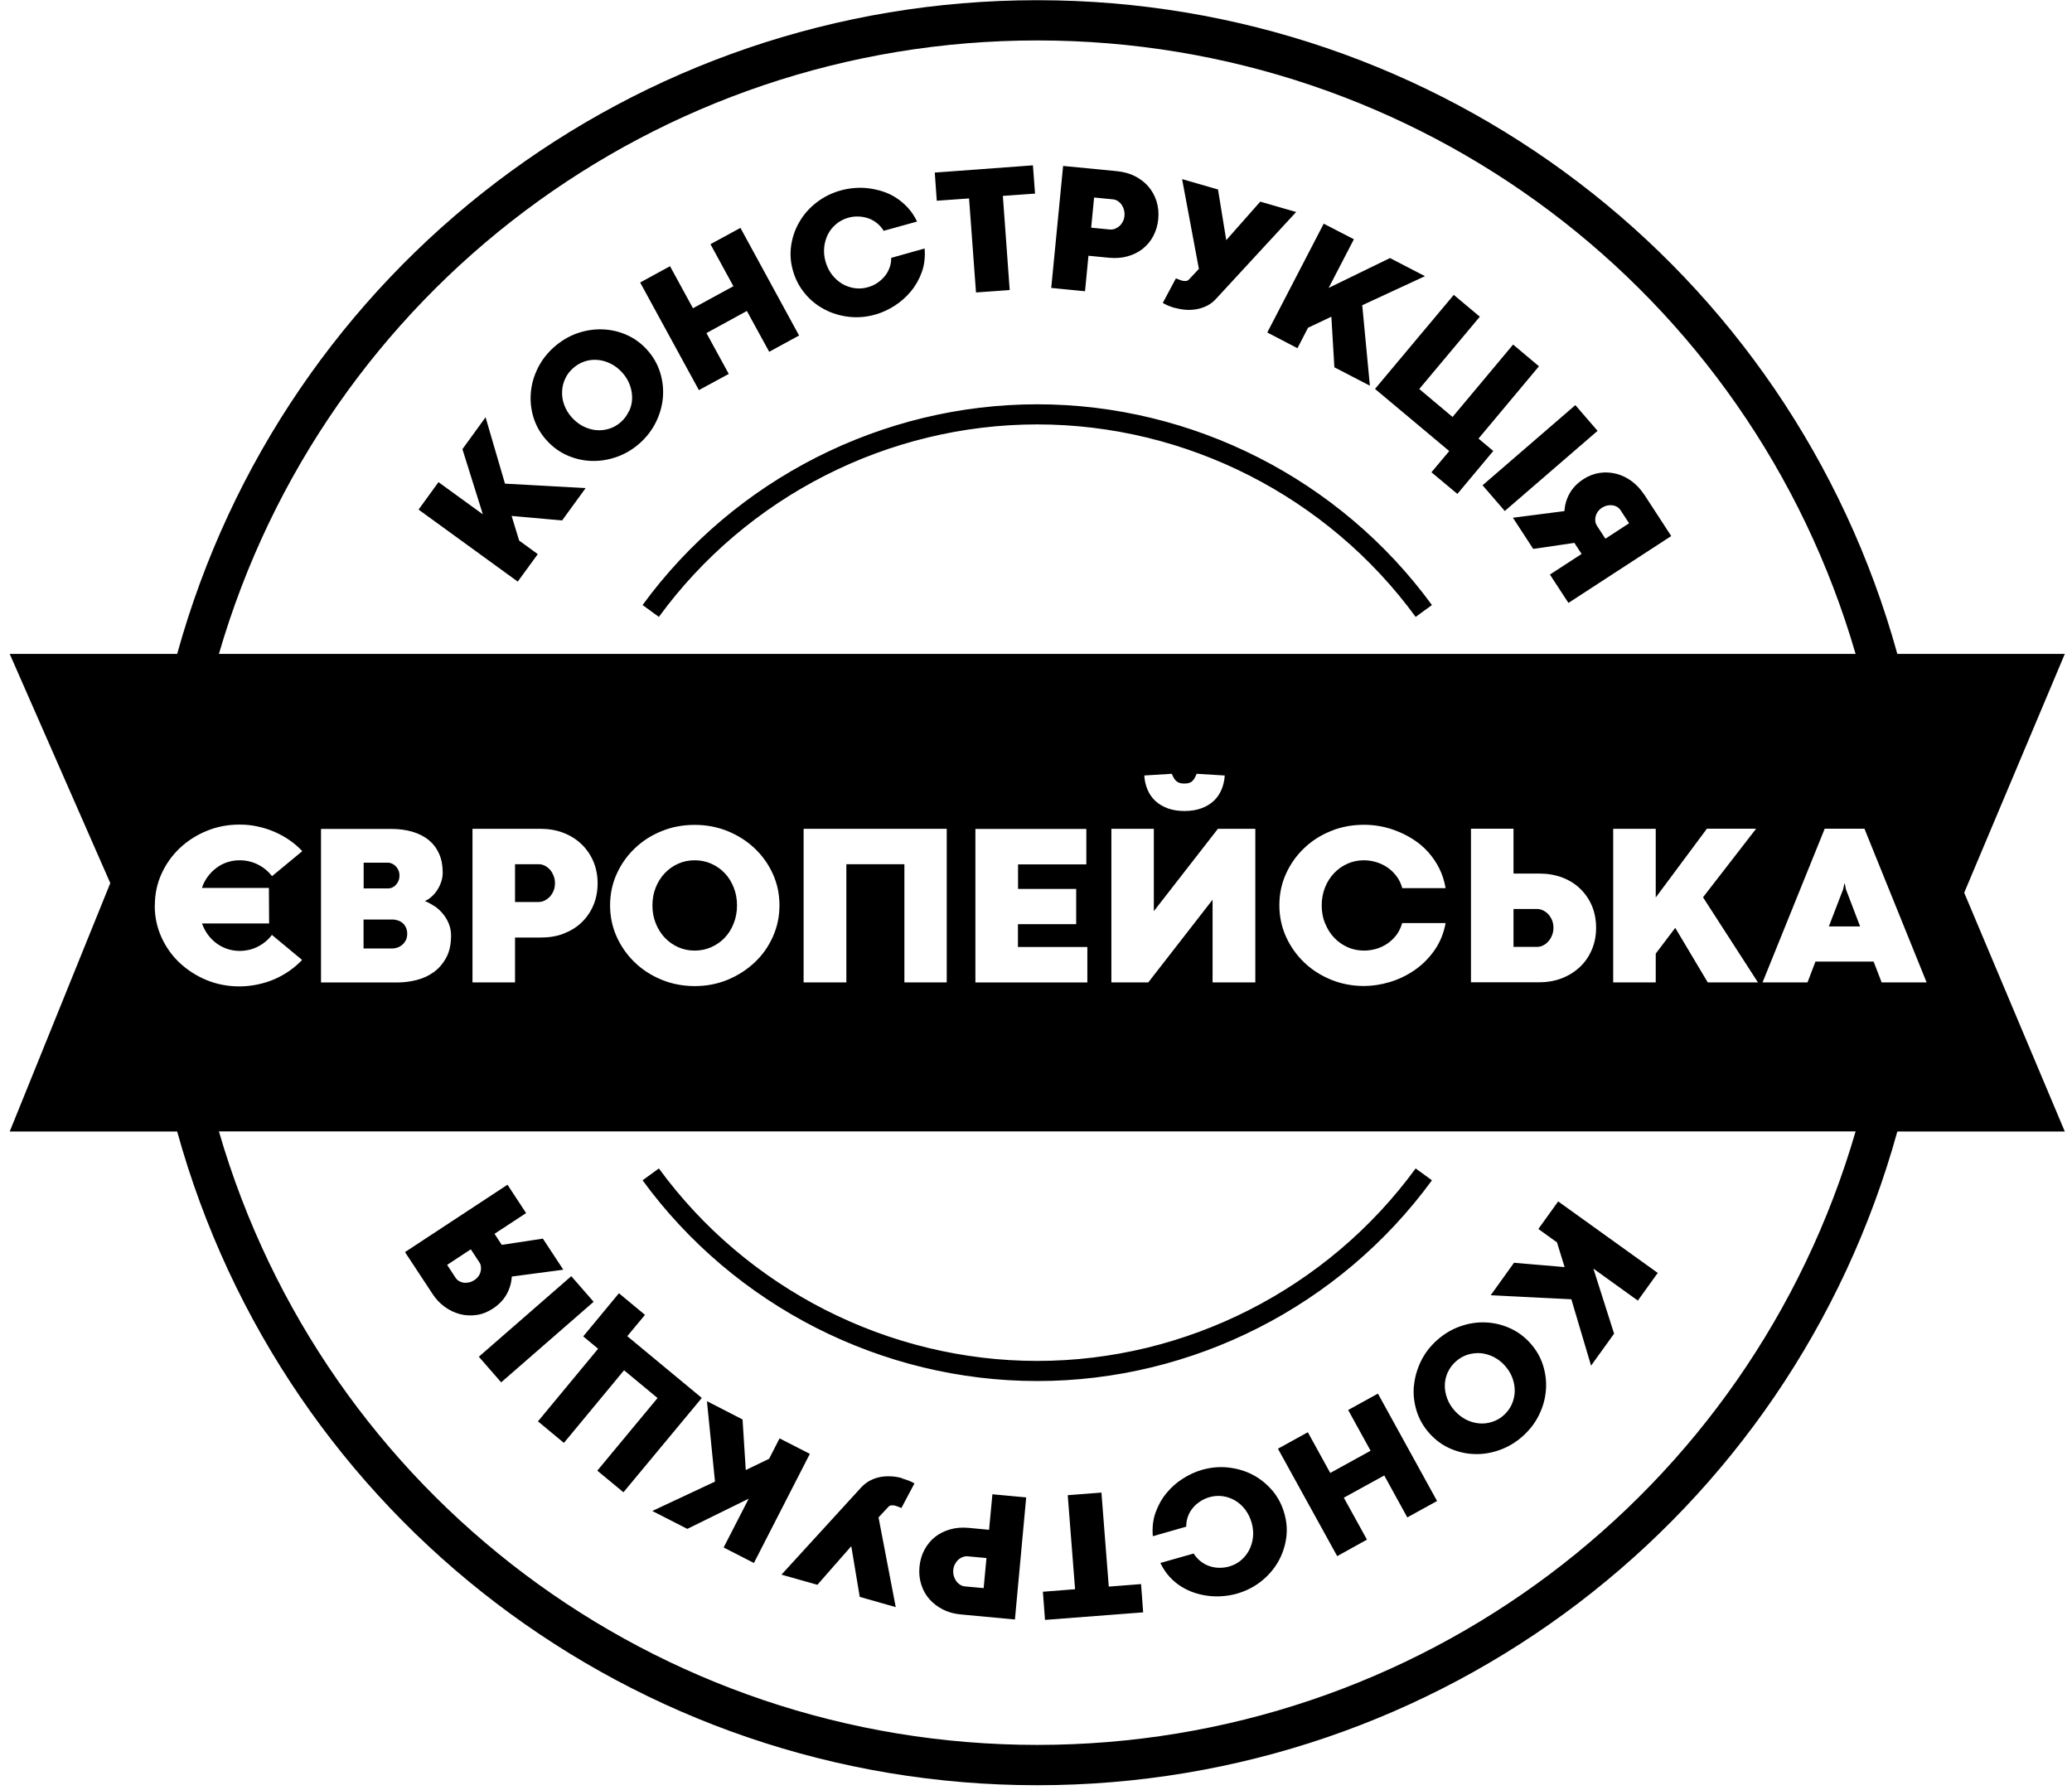 <svg width="206" height="178" viewBox="0 0 206 178" fill="none" xmlns="http://www.w3.org/2000/svg">
<path fill-rule="evenodd" clip-rule="evenodd" d="M205.285 65.02L195.285 88.76V88.77L205.285 112.51H188.635C178.015 150.89 143.195 177.51 103.125 177.51C63.055 177.51 28.235 150.89 17.615 112.51H0.965L10.965 87.81L0.965 65.02H17.615C28.235 26.64 63.055 0.02 103.125 0.02C143.195 0.02 178.025 26.64 188.635 65.02H205.285ZM184.485 65.02C174.005 28.94 141.015 4.02 103.125 4.02C65.245 4.02 32.245 28.94 21.765 65.02H184.485ZM174.595 82.4H169.685L169.695 82.41L164.615 89.24V82.41H160.385V97.68H164.615V94.82L166.555 92.26L169.785 97.68H174.775L169.315 89.22L174.595 82.4ZM155.315 87.25C154.625 86.99 153.865 86.86 153.045 86.86H150.475V82.4H146.245V97.67H152.995C153.825 97.67 154.595 97.54 155.285 97.27C155.975 97 156.575 96.62 157.085 96.14C157.595 95.66 157.985 95.08 158.265 94.42C158.545 93.76 158.685 93.05 158.685 92.25C158.685 91.45 158.545 90.72 158.265 90.06C157.985 89.4 157.595 88.84 157.095 88.36C156.595 87.88 156.005 87.51 155.315 87.25ZM132.645 93.24C132.265 92.84 131.965 92.36 131.745 91.81H131.735C131.515 91.26 131.405 90.68 131.405 90.03C131.405 89.38 131.515 88.79 131.735 88.24C131.955 87.69 132.255 87.22 132.635 86.82C133.015 86.42 133.455 86.11 133.965 85.88C134.475 85.65 135.025 85.54 135.605 85.54C136.015 85.54 136.415 85.6 136.815 85.72C137.215 85.84 137.595 86.02 137.935 86.25C138.275 86.48 138.575 86.77 138.835 87.11C139.095 87.45 139.285 87.85 139.415 88.31H143.725C143.595 87.58 143.385 86.92 143.085 86.33C142.785 85.74 142.425 85.21 142.005 84.74C141.585 84.27 141.125 83.87 140.605 83.53C140.095 83.19 139.555 82.91 138.995 82.68C138.435 82.45 137.875 82.28 137.295 82.17C136.725 82.06 136.165 82.01 135.615 82.01C134.445 82.01 133.345 82.21 132.325 82.63C131.305 83.04 130.415 83.61 129.655 84.34C128.895 85.06 128.295 85.91 127.855 86.88C127.415 87.85 127.195 88.9 127.195 90.01C127.195 91.12 127.415 92.16 127.855 93.14C128.295 94.11 128.895 94.96 129.655 95.69C130.415 96.42 131.305 96.99 132.325 97.41C133.355 97.83 134.445 98.04 135.615 98.04C136.435 98.04 137.295 97.91 138.165 97.65C139.035 97.39 139.855 97 140.615 96.48C141.375 95.96 142.035 95.31 142.595 94.52C143.155 93.73 143.535 92.82 143.725 91.78H139.405C139.275 92.24 139.085 92.64 138.825 92.98C138.565 93.32 138.265 93.6 137.925 93.83C137.585 94.06 137.215 94.23 136.815 94.35C136.415 94.46 136.015 94.52 135.615 94.52C135.035 94.52 134.485 94.41 133.975 94.18C133.465 93.95 133.025 93.64 132.645 93.24ZM110.495 97.68H114.165L120.555 89.46V97.68H124.805V82.41H121.085L114.715 90.6V82.41H110.495V97.68ZM116.495 76.94L113.735 77.11H113.765C113.795 77.61 113.905 78.08 114.085 78.51C114.265 78.94 114.525 79.32 114.855 79.63C115.185 79.94 115.605 80.19 116.085 80.37C116.565 80.55 117.135 80.64 117.765 80.64C118.395 80.64 118.955 80.55 119.445 80.37C119.935 80.19 120.345 79.94 120.675 79.63C121.005 79.32 121.265 78.94 121.445 78.51C121.625 78.08 121.735 77.61 121.765 77.11L118.975 76.94C118.905 77.1 118.835 77.24 118.775 77.36C118.715 77.48 118.635 77.57 118.545 77.66C118.455 77.75 118.345 77.81 118.225 77.85C118.095 77.89 117.935 77.91 117.745 77.91C117.555 77.91 117.405 77.89 117.275 77.85C117.145 77.8 117.035 77.74 116.945 77.66C116.855 77.58 116.765 77.48 116.705 77.36C116.645 77.24 116.565 77.1 116.495 76.94ZM106.995 88.39V91.89H101.205V94.16H108.105V97.69H96.975V82.42H108.005V85.95H101.215V88.39H106.995ZM84.145 97.68V85.93H89.915V97.68H94.125V82.41H79.895V97.68H84.145ZM76.835 93.15C77.275 92.17 77.495 91.13 77.495 90.02C77.495 88.9 77.275 87.86 76.835 86.89C76.395 85.92 75.785 85.07 75.025 84.35C74.265 83.63 73.365 83.06 72.345 82.64C71.325 82.23 70.245 82.02 69.075 82.02C67.905 82.02 66.805 82.22 65.785 82.64C64.765 83.05 63.875 83.62 63.115 84.35C62.355 85.07 61.755 85.92 61.315 86.89C60.875 87.86 60.655 88.91 60.655 90.02C60.655 91.13 60.875 92.17 61.315 93.15C61.755 94.12 62.355 94.97 63.115 95.7C63.875 96.43 64.765 97 65.785 97.42C66.815 97.84 67.915 98.05 69.075 98.05C70.235 98.05 71.325 97.84 72.345 97.42C73.365 97 74.255 96.42 75.025 95.7C75.795 94.98 76.395 94.13 76.835 93.15ZM58.995 90.01C59.275 89.35 59.415 88.62 59.415 87.83C59.415 87.05 59.275 86.32 58.995 85.66C58.715 85 58.315 84.42 57.815 83.94C57.315 83.46 56.715 83.08 56.015 82.81C55.315 82.54 54.555 82.41 53.725 82.41H46.975V97.68H51.205V93.22H53.775C54.605 93.22 55.355 93.1 56.045 92.83C56.735 92.56 57.325 92.2 57.825 91.72C58.325 91.24 58.715 90.67 58.995 90.01ZM44.065 90.9C43.825 90.6 43.545 90.34 43.235 90.11L43.225 90.13C42.905 89.91 42.575 89.72 42.235 89.59C42.465 89.5 42.685 89.36 42.895 89.17C43.115 88.98 43.305 88.76 43.465 88.51C43.547 88.385 43.62 88.257 43.684 88.124C43.753 87.982 43.813 87.835 43.865 87.68C43.965 87.38 44.015 87.08 44.015 86.77C44.015 86.05 43.895 85.43 43.655 84.89C43.415 84.35 43.075 83.9 42.625 83.53C42.175 83.16 41.635 82.89 40.995 82.7C40.355 82.51 39.635 82.42 38.835 82.42H31.915V97.69H39.475C40.125 97.69 40.765 97.61 41.405 97.45C42.045 97.29 42.615 97.03 43.125 96.66C43.635 96.29 44.045 95.81 44.365 95.22C44.685 94.63 44.845 93.9 44.845 93.03C44.845 92.62 44.775 92.24 44.635 91.88C44.495 91.52 44.305 91.2 44.065 90.9ZM16.055 86.89C15.615 87.86 15.395 88.9 15.395 90.02L15.385 90.05C15.385 91.16 15.605 92.2 16.045 93.18C16.485 94.15 17.085 95.01 17.855 95.73C18.625 96.45 19.515 97.03 20.535 97.45C21.555 97.87 22.645 98.08 23.805 98.08C24.425 98.08 25.025 98.01 25.605 97.89C26.195 97.77 26.745 97.59 27.275 97.37C27.795 97.14 28.295 96.87 28.765 96.54C29.225 96.22 29.655 95.85 30.035 95.45L27.035 92.96C26.655 93.46 26.185 93.85 25.625 94.13C25.075 94.41 24.465 94.55 23.805 94.55C23.385 94.55 22.975 94.48 22.585 94.35C22.195 94.22 21.845 94.03 21.515 93.79C21.195 93.55 20.905 93.26 20.665 92.93C20.415 92.59 20.225 92.22 20.085 91.82H26.755L26.735 88.29H20.075C20.205 87.89 20.395 87.52 20.645 87.18C20.895 86.84 21.175 86.55 21.505 86.31C21.825 86.06 22.185 85.87 22.575 85.74C22.965 85.61 23.385 85.54 23.815 85.54C24.465 85.54 25.075 85.68 25.635 85.96C26.195 86.24 26.665 86.63 27.045 87.12L30.055 84.63C29.675 84.23 29.255 83.86 28.785 83.54C28.315 83.21 27.815 82.94 27.285 82.71C26.755 82.48 26.195 82.3 25.615 82.18C25.035 82.05 24.435 81.99 23.815 81.99C22.655 81.99 21.565 82.2 20.545 82.62C19.525 83.04 18.635 83.61 17.865 84.34C17.095 85.07 16.495 85.92 16.055 86.89ZM21.765 112.5C32.245 148.58 65.235 173.5 103.125 173.5C141.005 173.5 174.005 148.58 184.485 112.5H21.765ZM186.275 95.61L187.075 97.68H191.545L185.365 82.4H181.415L175.235 97.68H179.705L180.495 95.61H186.275ZM96.345 19.73L97.035 29.08L100.385 28.84L99.705 19.48L102.905 19.25L102.695 16.44L92.935 17.16L93.135 19.96L96.345 19.73ZM81.965 30.76C81.225 30.37 80.575 29.85 80.025 29.19L80.015 29.17C79.465 28.51 79.075 27.76 78.835 26.91C78.585 26.05 78.535 25.2 78.665 24.36C78.795 23.52 79.075 22.74 79.505 22.02C79.925 21.3 80.485 20.67 81.185 20.13C81.885 19.59 82.675 19.19 83.575 18.94C83.995 18.82 84.435 18.74 84.905 18.7C85.375 18.66 85.845 18.66 86.325 18.72C86.805 18.78 87.275 18.88 87.745 19.03C88.215 19.18 88.665 19.39 89.085 19.66C89.505 19.93 89.895 20.26 90.255 20.65C90.615 21.04 90.925 21.5 91.175 22.03L87.855 22.95C87.665 22.63 87.425 22.37 87.155 22.16C86.885 21.95 86.585 21.79 86.275 21.69C85.965 21.59 85.635 21.53 85.305 21.53C84.965 21.52 84.645 21.56 84.335 21.65C83.885 21.78 83.485 21.98 83.145 22.27C82.805 22.55 82.525 22.89 82.325 23.28C82.125 23.67 81.995 24.1 81.945 24.57C81.895 25.03 81.935 25.52 82.075 26.01C82.215 26.5 82.425 26.93 82.715 27.31C83.005 27.68 83.335 27.98 83.715 28.21C84.095 28.44 84.505 28.58 84.945 28.65C85.385 28.72 85.825 28.69 86.275 28.56C86.585 28.48 86.885 28.35 87.165 28.17C87.445 27.99 87.685 27.78 87.905 27.53C88.125 27.28 88.295 27 88.415 26.68C88.545 26.37 88.605 26.02 88.605 25.64L91.925 24.71C91.995 25.55 91.905 26.34 91.645 27.06C91.385 27.78 91.015 28.43 90.545 28.99C90.075 29.55 89.535 30.03 88.915 30.42C88.305 30.81 87.675 31.09 87.045 31.27C86.145 31.53 85.265 31.6 84.385 31.5C83.515 31.4 82.705 31.15 81.965 30.76ZM72.455 37.18L70.235 33.12L74.255 30.92L76.475 34.98L79.445 33.36L73.615 22.66L70.635 24.28L72.915 28.46L68.895 30.65L66.615 26.47L63.645 28.09L69.485 38.79L72.455 37.18ZM65.905 39.53C65.835 40.36 65.605 41.18 65.215 41.97C64.825 42.76 64.285 43.47 63.595 44.08C62.895 44.7 62.125 45.15 61.295 45.44C60.455 45.73 59.625 45.86 58.785 45.83C57.945 45.8 57.135 45.61 56.355 45.26C55.575 44.91 54.895 44.4 54.305 43.74C53.715 43.07 53.295 42.33 53.045 41.52C52.795 40.71 52.705 39.89 52.775 39.05C52.845 38.21 53.075 37.4 53.465 36.61C53.855 35.82 54.395 35.12 55.095 34.5C55.795 33.89 56.555 33.43 57.385 33.14C58.215 32.85 59.055 32.72 59.895 32.75C60.735 32.78 61.545 32.96 62.325 33.31C63.105 33.66 63.785 34.16 64.375 34.83C64.965 35.49 65.385 36.24 65.635 37.05C65.885 37.86 65.975 38.69 65.905 39.53ZM61.725 41.97C62.075 41.66 62.335 41.3 62.525 40.89H62.545C62.735 40.48 62.835 40.06 62.845 39.62C62.855 39.19 62.785 38.74 62.625 38.3C62.465 37.85 62.215 37.44 61.875 37.06C61.535 36.68 61.155 36.38 60.735 36.17C60.315 35.96 59.885 35.83 59.445 35.79C59.005 35.75 58.565 35.79 58.145 35.93C57.725 36.07 57.335 36.29 56.985 36.6C56.635 36.91 56.365 37.26 56.185 37.67C55.995 38.08 55.895 38.5 55.885 38.94C55.865 39.38 55.935 39.82 56.095 40.26C56.255 40.7 56.505 41.12 56.845 41.5C57.185 41.88 57.565 42.18 57.985 42.39C58.405 42.6 58.835 42.73 59.275 42.77C59.705 42.81 60.135 42.76 60.565 42.63C60.985 42.5 61.375 42.28 61.725 41.97ZM103.125 40.2C87.685 40.2 73.015 47.66 63.885 60.16L65.505 61.34C74.255 49.35 88.325 42.2 103.125 42.2C117.925 42.2 131.995 49.36 140.745 61.34L142.365 60.16C133.235 47.66 118.575 40.2 103.125 40.2ZM103.125 137.32C118.575 137.32 133.235 129.86 142.365 117.36L140.745 116.18C131.995 128.17 117.925 135.32 103.125 135.32C88.325 135.32 74.255 128.16 65.505 116.18L63.885 117.36C73.015 129.86 87.675 137.32 103.125 137.32ZM160.475 132.61L158.185 135.79L156.225 129.19L148.205 128.79L150.525 125.56L155.555 125.99L154.795 123.53L152.945 122.2L154.915 119.46L164.815 126.57L162.835 129.32L158.415 126.14L160.475 132.61ZM140.565 137.83C140.495 138.67 140.595 139.5 140.845 140.31C141.105 141.13 141.525 141.86 142.115 142.52C142.705 143.18 143.395 143.69 144.175 144.03C144.955 144.37 145.765 144.56 146.605 144.58C147.445 144.61 148.285 144.47 149.115 144.17C149.945 143.87 150.705 143.42 151.395 142.8C152.085 142.18 152.635 141.47 153.015 140.68C153.405 139.89 153.625 139.08 153.695 138.24C153.765 137.4 153.665 136.58 153.415 135.77C153.165 134.96 152.735 134.22 152.145 133.56C151.555 132.9 150.875 132.4 150.085 132.05C149.295 131.7 148.495 131.52 147.655 131.49C146.815 131.46 145.985 131.59 145.155 131.89C144.325 132.18 143.565 132.64 142.865 133.26C142.175 133.88 141.635 134.58 141.255 135.38C140.875 136.18 140.645 136.99 140.575 137.83H140.565ZM143.945 136.45C144.125 136.04 144.395 135.68 144.745 135.37C145.095 135.06 145.475 134.84 145.905 134.7C146.325 134.57 146.765 134.52 147.195 134.55C147.635 134.59 148.065 134.71 148.485 134.92C148.905 135.13 149.295 135.42 149.625 135.8C149.965 136.18 150.215 136.6 150.375 137.04C150.535 137.48 150.605 137.92 150.595 138.36C150.585 138.8 150.485 139.22 150.305 139.63C150.125 140.04 149.855 140.4 149.515 140.71C149.175 141.02 148.785 141.24 148.355 141.38C147.925 141.52 147.495 141.57 147.055 141.53C146.615 141.49 146.185 141.37 145.765 141.16C145.345 140.95 144.965 140.65 144.625 140.27C144.285 139.89 144.035 139.48 143.875 139.04C143.715 138.6 143.635 138.16 143.645 137.72C143.655 137.28 143.755 136.86 143.935 136.45H143.945ZM136.265 144.25L134.035 140.2L136.995 138.57L142.875 149.25L139.915 150.88L137.625 146.71L133.605 148.92L135.905 153.09L132.945 154.73L127.055 144.05L130.025 142.41L132.255 146.46L136.265 144.25ZM126.505 148.22C125.955 147.57 125.305 147.04 124.565 146.65C123.825 146.26 123.015 146.02 122.135 145.92C121.255 145.82 120.375 145.9 119.475 146.16C118.845 146.34 118.215 146.63 117.605 147.02C116.985 147.41 116.445 147.89 115.975 148.46C115.505 149.03 115.145 149.67 114.885 150.4C114.625 151.13 114.545 151.91 114.615 152.75L117.935 151.8C117.935 151.42 117.995 151.07 118.115 150.76C118.235 150.44 118.405 150.16 118.615 149.91C118.825 149.66 119.075 149.45 119.355 149.27C119.635 149.09 119.925 148.96 120.235 148.87C120.685 148.74 121.125 148.71 121.565 148.77C122.005 148.83 122.415 148.98 122.795 149.2C123.175 149.42 123.505 149.72 123.795 150.1C124.085 150.48 124.295 150.91 124.435 151.39C124.575 151.88 124.625 152.37 124.575 152.83C124.525 153.3 124.395 153.73 124.195 154.12C123.995 154.51 123.725 154.85 123.385 155.14C123.045 155.43 122.655 155.63 122.205 155.76C121.895 155.85 121.575 155.89 121.235 155.89C120.905 155.89 120.575 155.83 120.265 155.73C119.955 155.63 119.655 155.47 119.385 155.26C119.115 155.05 118.875 154.79 118.675 154.47L115.365 155.41C115.625 155.94 115.925 156.4 116.285 156.79C116.645 157.18 117.035 157.51 117.465 157.77C117.895 158.03 118.335 158.24 118.805 158.39C119.275 158.54 119.755 158.64 120.225 158.69C120.705 158.74 121.175 158.75 121.645 158.7C122.115 158.66 122.555 158.58 122.975 158.46C123.875 158.2 124.665 157.8 125.355 157.26C126.045 156.72 126.605 156.08 127.035 155.36C127.455 154.64 127.735 153.85 127.865 153.01C127.995 152.17 127.935 151.32 127.685 150.46C127.445 149.61 127.045 148.86 126.495 148.2L126.505 148.22ZM109.505 148.41L110.235 157.76L113.445 157.51L113.655 160.32L103.895 161.07L103.685 158.27L106.885 158.02L106.155 148.67L109.505 148.41ZM98.335 152.11L96.295 151.92C95.645 151.86 95.025 151.91 94.465 152.07C93.905 152.23 93.395 152.48 92.965 152.82C92.535 153.16 92.185 153.59 91.915 154.09C91.645 154.59 91.475 155.16 91.415 155.8C91.355 156.42 91.415 157.01 91.595 157.56C91.765 158.11 92.035 158.59 92.405 159.01C92.775 159.43 93.225 159.77 93.755 160.04C94.285 160.31 94.885 160.47 95.545 160.53L100.905 161.03L102.025 148.89L98.665 148.58L98.335 152.11ZM97.795 157.91L95.935 157.74C95.755 157.72 95.595 157.67 95.445 157.57C95.373 157.522 95.305 157.469 95.243 157.41C95.176 157.347 95.117 157.278 95.065 157.2C95.029 157.146 94.995 157.09 94.963 157.031C94.906 156.926 94.857 156.812 94.825 156.69C94.775 156.5 94.755 156.31 94.775 156.11C94.795 155.9 94.845 155.71 94.935 155.54C95.025 155.37 95.125 155.22 95.265 155.1C95.395 154.98 95.545 154.88 95.715 154.82C95.875 154.76 96.055 154.73 96.225 154.75L98.075 154.92L97.795 157.91ZM88.655 146.8C89.015 146.82 89.365 146.89 89.695 146.98V147.01C89.955 147.08 90.185 147.16 90.385 147.24C90.585 147.32 90.765 147.41 90.915 147.5L89.615 149.95C89.605 149.94 89.565 149.92 89.515 149.9C89.455 149.88 89.395 149.85 89.335 149.83C89.265 149.8 89.205 149.78 89.145 149.76C89.122 149.752 89.102 149.745 89.085 149.738C89.057 149.728 89.037 149.72 89.025 149.72C88.895 149.68 88.775 149.68 88.645 149.68C88.515 149.68 88.405 149.74 88.305 149.85L87.345 150.88L89.055 159.8L85.475 158.78L84.635 153.74L81.265 157.58L77.695 156.57L85.655 147.86C85.925 147.58 86.225 147.35 86.555 147.19C86.885 147.02 87.235 146.91 87.585 146.85C87.945 146.79 88.295 146.78 88.655 146.8ZM77.505 143.02L76.465 145.05L74.145 146.17L73.825 141.14L70.285 139.32L71.085 147.32L64.855 150.24L68.335 152.02L74.435 149.02L71.945 153.87L74.955 155.41L80.515 144.56L77.505 143.02ZM53.485 141.33L59.465 134.11L57.985 132.88L61.535 128.59L64.125 130.74L62.365 132.86L69.775 139L61.985 148.38L59.385 146.23L65.375 139.01L62.045 136.25L56.065 143.47L53.485 141.33ZM56.797 126.893L47.607 134.902L49.828 137.45L59.018 129.441L56.797 126.893ZM44.225 129.95C43.745 129.6 43.335 129.17 42.995 128.65L43.005 128.66L40.265 124.5L50.455 117.8L52.305 120.62L49.165 122.68L49.885 123.78L53.975 123.16L56.005 126.25L50.885 126.93C50.845 127.56 50.675 128.15 50.365 128.7C50.055 129.25 49.605 129.72 49.015 130.11C48.495 130.45 47.955 130.67 47.395 130.75C46.835 130.83 46.285 130.81 45.745 130.67C45.205 130.53 44.705 130.29 44.225 129.95ZM47.655 125.51L46.805 124.22L46.795 124.23L44.455 125.77L45.305 127.07C45.395 127.2 45.515 127.31 45.655 127.39C45.805 127.47 45.955 127.52 46.125 127.54C46.134 127.541 46.144 127.542 46.154 127.543L46.171 127.545L46.189 127.546C46.246 127.551 46.306 127.551 46.366 127.548C46.457 127.544 46.551 127.531 46.645 127.51C46.825 127.47 46.995 127.39 47.155 127.29C47.325 127.18 47.455 127.05 47.565 126.9C47.579 126.881 47.592 126.862 47.605 126.842C47.633 126.8 47.657 126.757 47.679 126.714C47.727 126.62 47.761 126.525 47.785 126.43C47.825 126.27 47.835 126.12 47.815 125.95C47.795 125.78 47.745 125.64 47.655 125.51ZM48.275 41.49L45.975 44.66L48.005 51.14L43.595 47.94L41.615 50.67L51.475 57.83L53.465 55.1L51.615 53.75L50.865 51.3L55.885 51.75L58.225 48.53L50.205 48.09L48.275 41.49ZM110.265 25.63L108.225 25.43L108.215 25.42L107.875 28.96L104.515 28.63L105.695 16.5L111.055 17.02C111.715 17.09 112.315 17.25 112.845 17.52C113.375 17.79 113.825 18.14 114.185 18.56C114.545 18.99 114.815 19.47 114.985 20.02C115.155 20.57 115.215 21.16 115.155 21.78C115.095 22.41 114.925 22.98 114.655 23.48C114.385 23.99 114.025 24.41 113.595 24.75C113.165 25.09 112.665 25.33 112.095 25.49C111.535 25.65 110.915 25.69 110.265 25.63ZM110.645 19.82L108.785 19.64L108.775 19.65L108.485 22.64L110.335 22.82C110.515 22.83 110.685 22.81 110.855 22.75C111.015 22.68 111.165 22.59 111.305 22.47C111.435 22.35 111.545 22.2 111.635 22.03C111.725 21.86 111.775 21.67 111.795 21.46C111.815 21.25 111.795 21.06 111.745 20.87C111.695 20.68 111.615 20.51 111.515 20.36C111.432 20.236 111.33 20.133 111.212 20.044C111.187 20.026 111.161 20.008 111.135 19.99C110.985 19.89 110.825 19.84 110.645 19.82ZM116.825 30.61C117.155 30.71 117.505 30.77 117.865 30.8C118.225 30.83 118.575 30.81 118.935 30.75C119.295 30.69 119.635 30.58 119.965 30.42C120.295 30.26 120.595 30.04 120.865 29.75L128.865 21.08L125.295 20.05L121.915 23.88L121.095 18.84L117.525 17.81L119.195 26.74L118.225 27.77C118.125 27.88 118.015 27.94 117.885 27.94C117.857 27.94 117.83 27.94 117.803 27.939C117.788 27.939 117.774 27.939 117.76 27.939C117.675 27.936 117.592 27.927 117.505 27.9C117.502 27.9 117.498 27.899 117.493 27.898C117.481 27.896 117.465 27.89 117.445 27.882L117.445 27.882C117.428 27.875 117.408 27.868 117.385 27.86C117.325 27.84 117.265 27.82 117.195 27.79C117.125 27.76 117.075 27.74 117.015 27.72C116.965 27.7 116.925 27.68 116.915 27.67L115.605 30.12C115.699 30.176 115.804 30.232 115.919 30.289C115.953 30.305 115.987 30.322 116.023 30.338C116.059 30.355 116.097 30.373 116.135 30.39C116.335 30.47 116.565 30.55 116.825 30.63V30.61ZM130.045 32.59L128.995 34.62L125.995 33.06L131.605 22.24L134.605 23.79L132.095 28.63L138.195 25.66L141.675 27.46L135.435 30.35L136.195 38.35L132.665 36.52L132.365 31.49L130.045 32.59ZM146.995 43.61L153.005 36.42L150.435 34.26L144.415 41.46L141.105 38.68L147.125 31.49L144.535 29.32L136.705 38.67L144.085 44.85L142.315 46.96L144.895 49.11L148.465 44.84L146.995 43.61ZM147.398 48.251L156.623 40.283L158.832 42.841L149.607 50.809L147.398 48.251ZM163.435 49.14C163.095 48.62 162.685 48.19 162.215 47.84C161.735 47.49 161.235 47.25 160.695 47.11C160.155 46.97 159.605 46.94 159.045 47.02C158.485 47.1 157.935 47.31 157.415 47.65C156.815 48.04 156.365 48.51 156.055 49.06C155.745 49.61 155.575 50.2 155.535 50.82L150.415 51.48L152.435 54.58L156.525 53.98L157.245 55.08L154.095 57.13L155.935 59.95L166.155 53.3L163.435 49.12V49.14ZM159.605 53.56L158.765 52.27C158.685 52.14 158.625 51.99 158.605 51.83C158.585 51.67 158.595 51.51 158.635 51.35C158.675 51.19 158.745 51.03 158.855 50.88C158.955 50.73 159.095 50.6 159.265 50.49C159.339 50.444 159.416 50.401 159.494 50.366C159.585 50.324 159.678 50.291 159.775 50.27C159.955 50.23 160.135 50.22 160.295 50.24C160.455 50.26 160.615 50.31 160.765 50.4C160.793 50.416 160.82 50.433 160.846 50.451C160.855 50.457 160.863 50.464 160.872 50.47C160.883 50.478 160.894 50.487 160.905 50.496C160.941 50.525 160.974 50.556 161.006 50.59C161.025 50.61 161.043 50.631 161.061 50.654C161.08 50.678 161.098 50.703 161.115 50.73L161.965 52.03L159.615 53.56H159.605ZM54.175 86.08C54.375 86.19 54.545 86.32 54.695 86.5V86.49C54.723 86.524 54.75 86.558 54.776 86.594C54.791 86.615 54.806 86.636 54.82 86.658C54.853 86.708 54.884 86.76 54.913 86.814C54.962 86.904 55.005 86.999 55.045 87.1C55.135 87.32 55.175 87.56 55.175 87.82C55.175 88.08 55.135 88.33 55.045 88.55C54.955 88.77 54.835 88.97 54.685 89.14C54.525 89.31 54.355 89.44 54.155 89.54C53.965 89.64 53.745 89.69 53.525 89.69H51.205V85.93H53.545C53.765 85.93 53.975 85.98 54.175 86.08ZM38.975 88.26C39.105 88.2 39.235 88.12 39.335 88.01C39.445 87.9 39.535 87.77 39.605 87.61C39.675 87.45 39.715 87.27 39.715 87.07C39.715 86.87 39.685 86.7 39.615 86.54C39.545 86.38 39.455 86.25 39.355 86.14C39.245 86.03 39.125 85.94 38.995 85.88C38.865 85.82 38.735 85.78 38.595 85.78H36.155V88.34H38.585C38.715 88.34 38.845 88.31 38.975 88.26ZM152.815 94.15H150.475V94.14V90.38H152.795C153.015 90.38 153.225 90.43 153.425 90.53C153.625 90.63 153.805 90.76 153.955 90.93C154.105 91.1 154.225 91.3 154.315 91.52C154.405 91.74 154.445 92 154.445 92.25C154.445 92.5 154.405 92.74 154.315 92.97C154.264 93.117 154.196 93.248 154.115 93.371C154.089 93.409 154.062 93.447 154.033 93.484C154.011 93.513 153.989 93.542 153.965 93.57C153.815 93.75 153.645 93.89 153.445 93.99C153.255 94.1 153.035 94.15 152.815 94.15ZM40.045 91.8C39.915 91.68 39.765 91.59 39.585 91.53C39.405 91.47 39.225 91.43 39.025 91.43H36.145V94.31H39.035C39.165 94.31 39.305 94.28 39.475 94.23C39.645 94.18 39.795 94.1 39.945 93.98C39.965 93.965 39.986 93.949 40.005 93.932C40.02 93.92 40.035 93.906 40.049 93.893C40.064 93.879 40.078 93.865 40.091 93.851C40.177 93.761 40.253 93.654 40.325 93.53C40.435 93.34 40.485 93.11 40.485 92.84C40.485 92.62 40.445 92.42 40.365 92.24C40.285 92.06 40.185 91.92 40.055 91.8H40.045ZM183.365 87.87H183.415L183.525 88.43L184.935 92.12H181.825L183.245 88.43L183.365 87.87ZM72.055 86.82C71.675 86.42 71.235 86.11 70.715 85.88C70.205 85.65 69.655 85.54 69.065 85.54C68.475 85.54 67.935 85.65 67.425 85.88C66.915 86.11 66.475 86.42 66.095 86.82C65.715 87.22 65.415 87.69 65.195 88.24C64.975 88.79 64.865 89.38 64.865 90.03C64.865 90.68 64.975 91.26 65.195 91.81C65.415 92.36 65.715 92.84 66.095 93.24C66.475 93.64 66.915 93.95 67.425 94.18C67.935 94.41 68.485 94.52 69.065 94.52C69.645 94.52 70.195 94.41 70.715 94.18C71.225 93.95 71.675 93.64 72.055 93.24C72.435 92.84 72.735 92.36 72.945 91.81C73.165 91.26 73.275 90.67 73.275 90.03C73.275 89.39 73.165 88.79 72.945 88.24C72.725 87.69 72.435 87.22 72.055 86.82Z" fill="black"/>
</svg>
